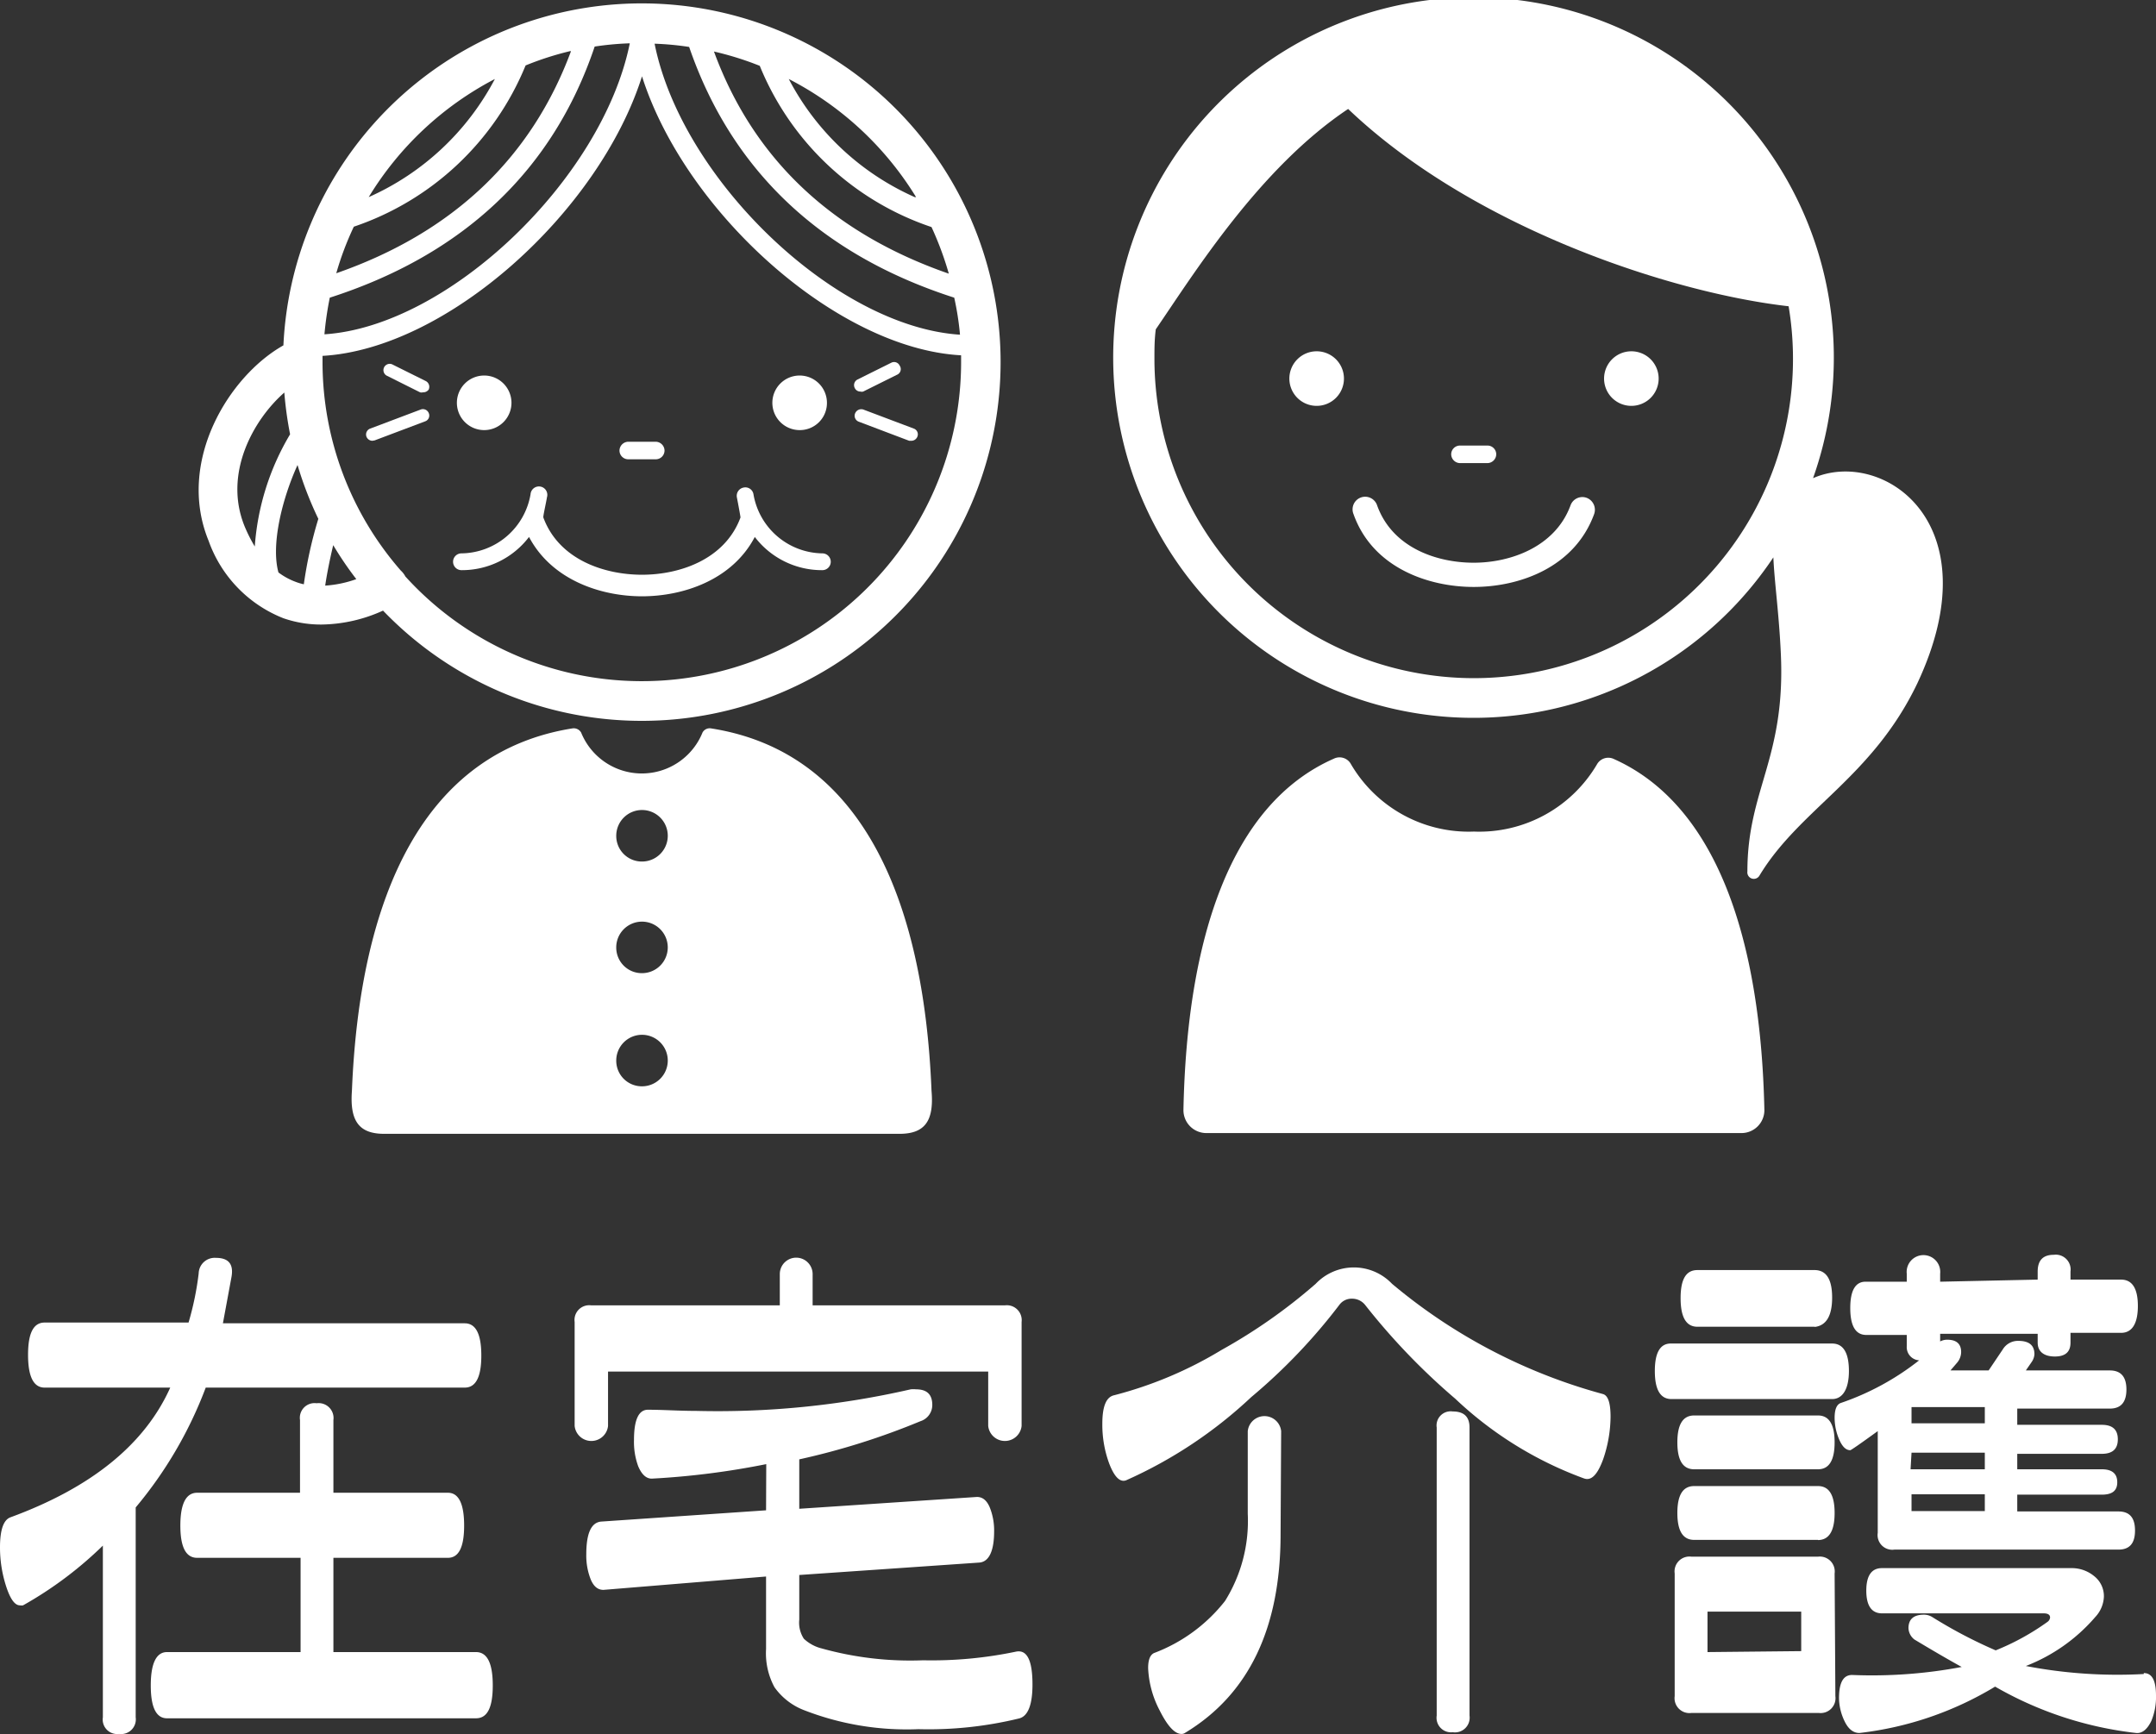 <svg xmlns="http://www.w3.org/2000/svg" viewBox="0 0 112.97 90.89">
  <rect x="0" y="0" width="112.97" height="90.89" fill="#333333" stroke="none"/>
  <title>icon-home03</title>
  <g>
    <g>
      <path d="M24.35,72.72H10.78A21.65,21.65,0,0,1,7.11,79V90a.77.77,0,0,1-.87.87A.76.76,0,0,1,5.39,90V81a20,20,0,0,1-4.18,3.13.47.47,0,0,1-.17,0c-.26,0-.5-.32-.72-1A6.61,6.61,0,0,1,0,81.1c0-.92.18-1.44.54-1.58q6.38-2.34,8.38-6.8H2.34c-.58,0-.87-.57-.87-1.72s.29-1.69.87-1.69H9.88a15.71,15.71,0,0,0,.53-2.57.84.84,0,0,1,.9-.82c.66,0,.94.32.82,1l-.45,2.43H24.35c.58,0,.87.56.87,1.69S24.93,72.72,24.35,72.72Zm.59,17.33H8.75c-.57,0-.85-.58-.85-1.72s.28-1.75.85-1.75h7V81.64H10.33c-.59,0-.88-.56-.88-1.69s.29-1.72.88-1.72h5.39V74.42a.77.77,0,0,1,.87-.88.78.78,0,0,1,.88.88v3.81h6c.56,0,.85.57.85,1.72s-.29,1.69-.85,1.69h-6v4.94h7.47c.59,0,.88.58.88,1.75S25.53,90.05,24.94,90.05Z" style="fill: #fff"/>
      <path d="M40.86,68.41V66.77a.86.86,0,1,1,1.72,0v1.64H52.65a.78.78,0,0,1,.88.87v5.45a.88.88,0,0,1-1.75,0V71.88H31.86v2.85a.88.88,0,0,1-1.75,0V69.28a.77.77,0,0,1,.87-.87Zm-.71,8.32a41.57,41.57,0,0,1-6,.76c-.28,0-.52-.2-.71-.65a3.7,3.7,0,0,1-.22-1.38c0-1.07.25-1.6.76-1.58.77,0,1.6.06,2.48.06a45.29,45.29,0,0,0,11.26-1.13,1.33,1.33,0,0,1,.28,0c.57,0,.85.27.85.82a.89.89,0,0,1-.62.85,37.67,37.67,0,0,1-6.35,2v2.59l9.31-.62c.28,0,.5.16.66.52a3.23,3.23,0,0,1,.24,1.29c0,1-.26,1.6-.79,1.63l-9.42.65v2.34a1.54,1.54,0,0,0,.24,1,2.11,2.11,0,0,0,.94.51,17.27,17.27,0,0,0,5.31.62,21.48,21.48,0,0,0,4.85-.45c.59-.13.88.44.88,1.72,0,1.07-.24,1.67-.71,1.78a20.06,20.06,0,0,1-5.27.56,14.83,14.83,0,0,1-6-1,3.39,3.39,0,0,1-1.54-1.2,3.74,3.74,0,0,1-.44-2v-3.8l-8.52.7c-.28,0-.5-.16-.66-.53a3.4,3.4,0,0,1-.24-1.33c0-1.11.26-1.68.79-1.72l8.63-.59Z" style="fill: #fff"/>
      <path d="M84,73.06c.26.08.39.47.39,1.19A7,7,0,0,1,84,76.48c-.29.79-.61,1.14-1,1a19.59,19.59,0,0,1-6.75-4.18,34.48,34.48,0,0,1-4.71-4.9.87.87,0,0,0-.7-.34.79.79,0,0,0-.65.31,29.87,29.87,0,0,1-4.63,4.85A23.5,23.5,0,0,1,59,77.58c-.32.11-.61-.18-.88-.88a5.88,5.88,0,0,1-.36-2.09c0-.9.2-1.4.62-1.49A20.93,20.93,0,0,0,64,70.75a28.66,28.66,0,0,0,4.94-3.47,2.76,2.76,0,0,1,4,0A29,29,0,0,0,84,73.06ZM67.1,80.4q0,7.39-5,10.41a.31.31,0,0,1-.19.06c-.36,0-.74-.42-1.15-1.24a5.22,5.22,0,0,1-.6-2.21c0-.43.1-.69.31-.79a8.55,8.55,0,0,0,3.72-2.73,7.92,7.92,0,0,0,1.19-4.57V75a.88.88,0,0,1,1.75,0ZM77,89.91a.77.77,0,0,1-.88.87.76.76,0,0,1-.84-.87V74.81a.74.74,0,0,1,.84-.84c.59,0,.88.28.88.84Z" style="fill: #fff"/>
      <path d="M96,73.32H87.58q-.87,0-.87-1.47t.87-1.44H96c.58,0,.88.48.88,1.44S96.54,73.32,96,73.32Zm.17,15.57a.78.78,0,0,1-.87.88H88.63a.78.78,0,0,1-.88-.88V82.46a.78.78,0,0,1,.88-.88h6.63a.78.78,0,0,1,.87.88ZM95.26,77H88.77c-.59,0-.88-.47-.88-1.41s.29-1.41.88-1.41h6.49q.87,0,.87,1.41T95.26,77Zm0,3.7H88.77c-.59,0-.88-.47-.88-1.41s.29-1.41.88-1.41h6.49q.87,0,.87,1.41T95.26,80.71Zm-.17-11.17H88.94c-.59,0-.88-.5-.88-1.5s.29-1.47.88-1.47h6.15Q96,66.57,96,68T95.09,69.54Zm-.71,17V84.46H89.47v2.12Zm12.39-19.47v-.42c0-.59.28-.88.84-.88a.78.78,0,0,1,.88.88v.42h2.65c.58,0,.88.46.88,1.38s-.3,1.41-.88,1.41h-2.65v.51c0,.49-.27.73-.82.73s-.9-.24-.9-.73V69.9h-5.11v.4a.78.78,0,0,1,.37-.09c.49,0,.73.22.73.65a.88.88,0,0,1-.2.54l-.36.42h2l.74-1.1a.93.93,0,0,1,.81-.45c.57,0,.85.23.85.7a.8.8,0,0,1-.14.4l-.31.45h4.4q.87,0,.87,1t-.87,1H105.7v.85h4.43c.56,0,.84.25.84.76s-.28.76-.84.76H105.7V77h4.43c.54,0,.81.23.81.68s-.27.65-.81.65H105.7v.88H111c.58,0,.87.32.87,1s-.29,1-.87,1H99.26a.77.77,0,0,1-.87-.88V75q-1.38,1-1.44,1c-.23,0-.42-.19-.58-.56a2.91,2.91,0,0,1-.24-1.13c0-.45.11-.72.34-.79a13.84,13.84,0,0,0,4.09-2.23.69.69,0,0,1-.65-.73v-.6H97.79q-.84,0-.84-1.41t.84-1.38h2.12v-.42a.88.88,0,1,1,1.75,0v.42Zm5.56,20.62c.43,0,.64.38.64,1.19a3.22,3.22,0,0,1-.25,1.33c-.22.45-.49.65-.79.62a19.06,19.06,0,0,1-7.39-2.43,17.59,17.59,0,0,1-7.11,2.43c-.3,0-.56-.18-.76-.58A2.87,2.87,0,0,1,96.36,89c0-.83.23-1.23.7-1.22a25.25,25.25,0,0,0,5.73-.42c-.62-.34-1.45-.82-2.48-1.44a.79.79,0,0,1-.31-.59c0-.47.27-.71.81-.71a.82.82,0,0,1,.43.12,24.77,24.77,0,0,0,3.33,1.75A12.87,12.87,0,0,0,107.28,85a.32.32,0,0,0,.14-.23c0-.15-.12-.22-.34-.22H98.61c-.54,0-.82-.4-.82-1.19s.28-1.18.82-1.18h9.91a1.84,1.84,0,0,1,1.21.42,1.33,1.33,0,0,1,.51,1.07,1.65,1.65,0,0,1-.45,1.07,9.14,9.14,0,0,1-3.64,2.57A25.39,25.39,0,0,0,112.33,87.73ZM104,74.59v-.85h-3.84v.85ZM100.11,77H104v-.87h-3.84ZM104,78.31h-3.84v.88H104Z" style="fill: #fff"/>
    </g>
    <g>
      <path d="M24.18,29a3.72,3.72,0,0,0,3.62-3.1.44.44,0,1,1,.86.16c-.05.31-.21,1-.19,1.06.82,2.22,3.21,3,5.17,3s4.34-.79,5.16-3c0-.06-.13-.75-.19-1.06a.44.44,0,0,1,.36-.51.43.43,0,0,1,.51.35A3.72,3.72,0,0,0,43.09,29a.44.44,0,1,1,0,.88,4.42,4.42,0,0,1-3.54-1.74c-1.19,2.27-3.77,3.11-5.91,3.11s-4.72-.84-5.92-3.11a4.42,4.42,0,0,1-3.54,1.74.44.44,0,0,1,0-.88Z" style="fill: #fff"/>
      <path d="M25.37,22.54a1.43,1.43,0,1,1,1.43-1.43A1.43,1.43,0,0,1,25.37,22.54Z" style="fill: #fff"/>
      <path d="M41.9,22.54a1.43,1.43,0,1,1,1.43-1.43A1.42,1.42,0,0,1,41.9,22.54Z" style="fill: #fff"/>
      <path d="M10.93,28.34a6.81,6.81,0,0,0,3.92,4.06,6,6,0,0,0,2,.33A8,8,0,0,0,20.07,32,18.8,18.8,0,1,0,14.85,18.1C12,19.7,9.23,24.19,10.93,28.34Zm38.78-14c-6.1-2.12-10.23-6-12.3-11.64a16.3,16.3,0,0,1,2.4.75,14.81,14.81,0,0,0,9,8.45A17,17,0,0,1,49.71,14.32Zm.59,3.2c-6.54-.42-14.58-8.14-16-15.25a15.41,15.41,0,0,1,1.81.17C38.33,8.92,43,13.35,50,15.6A15.3,15.3,0,0,1,50.3,17.52ZM33,2.27C31.56,9.38,23.51,17.1,17,17.52a17.41,17.41,0,0,1,.28-1.92c7-2.25,11.7-6.68,13.88-13.16A15.58,15.58,0,0,1,33,2.27Zm-3.08.41c-2.08,5.61-6.21,9.52-12.3,11.64a15.9,15.9,0,0,1,.92-2.44,14.86,14.86,0,0,0,9-8.45A15.94,15.94,0,0,1,29.87,2.68ZM25.93,4.14a13.79,13.79,0,0,1-6.61,6.19A16.83,16.83,0,0,1,25.93,4.14Zm22,6.19a13.72,13.72,0,0,1-6.6-6.19A16.87,16.87,0,0,1,48,10.33ZM21.24,30.21A1.13,1.13,0,0,0,21,29.9,16.62,16.62,0,0,1,16.9,19c0-.12,0-.23,0-.35C23.43,18.28,31.38,11.12,33.64,4c2.26,7.11,10.2,14.27,16.72,14.62,0,.12,0,.23,0,.35A16.73,16.73,0,0,1,21.24,30.21Zm-2.57.14a5.94,5.94,0,0,1-1.63.34c.08-.56.24-1.37.42-2.12A18,18,0,0,0,18.67,30.35ZM14.59,30c-.4-1.45.19-3.85,1-5.63a18.89,18.89,0,0,0,1.09,2.82,22.3,22.3,0,0,0-.76,3.43,2.77,2.77,0,0,1-.41-.12A3.55,3.55,0,0,1,14.59,30Zm.31-9.4a19.35,19.35,0,0,0,.3,2.16,13.3,13.3,0,0,0-1.85,5.88,7.91,7.91,0,0,1-.53-1.05C11.69,24.83,13.27,22,14.9,20.57Z" style="fill: #fff"/>
      <path d="M34.35,23.15H32.92a.47.47,0,0,0-.46.46.46.46,0,0,0,.46.46h1.43a.46.46,0,0,0,.47-.46A.47.47,0,0,0,34.35,23.15Z" style="fill: #fff"/>
      <path d="M22.16,20.56a.28.28,0,0,1-.15,0l-1.76-.88a.33.33,0,0,1,.29-.59l1.77.88a.34.34,0,0,1,.15.45A.35.35,0,0,1,22.16,20.56Z" style="fill: #fff"/>
      <path d="M19.51,23.1a.34.34,0,0,1-.31-.22.33.33,0,0,1,.2-.42l2.65-1a.33.33,0,0,1,.42.2.32.32,0,0,1-.19.42l-2.65,1Z" style="fill: #fff"/>
      <path d="M47,19.64l-1.77.88a.28.28,0,0,1-.15,0,.32.32,0,0,1-.29-.18.33.33,0,0,1,.14-.45l1.77-.88a.32.32,0,0,1,.44.15A.32.32,0,0,1,47,19.64Z" style="fill: #fff"/>
      <path d="M45.23,21.46l2.65,1a.32.32,0,0,1,.19.42.34.34,0,0,1-.31.22l-.12,0-2.64-1a.33.33,0,0,1-.2-.42A.35.35,0,0,1,45.23,21.46Z" style="fill: #fff"/>
      <path d="M20.13,59.42h27c1.3,0,1.82-.64,1.68-2.25-.41-10.24-3.77-17.79-11.57-19a.43.43,0,0,0-.43.22,3.43,3.43,0,0,1-6.36,0,.45.45,0,0,0-.44-.22c-7.79,1.23-11.16,8.78-11.57,19C18.32,58.78,18.84,59.42,20.13,59.42Zm12.16-3.84a1.35,1.35,0,1,1,1.35,1.35A1.34,1.34,0,0,1,32.29,55.58Zm0-5.89A1.35,1.35,0,1,1,33.64,51,1.34,1.34,0,0,1,32.29,49.69Zm0-5.89a1.35,1.35,0,1,1,1.35,1.35A1.34,1.34,0,0,1,32.29,43.8Z" style="fill: #fff"/>
    </g>
    <g>
      <path d="M83.14,26.09a.66.66,0,0,0-.85.4c-.8,2.17-3.14,3-5.07,3s-4.26-.78-5.06-3a.66.66,0,1,0-1.24.45c1,2.82,3.93,3.82,6.3,3.82s5.28-1,6.31-3.82A.67.67,0,0,0,83.14,26.09Z" style="fill: #fff"/>
      <path d="M85.49,18.41a1.43,1.43,0,1,0,1.42,1.43A1.43,1.43,0,0,0,85.49,18.41Z" style="fill: #fff"/>
      <path d="M69,18.41a1.43,1.43,0,1,0,1.42,1.43A1.43,1.43,0,0,0,69,18.41Z" style="fill: #fff"/>
      <path d="M77.94,23.35H76.5a.46.46,0,0,0-.46.46.47.47,0,0,0,.46.46h1.44a.47.47,0,0,0,.46-.46A.46.46,0,0,0,77.94,23.35Z" style="fill: #fff"/>
      <path d="M95,25.06a18.88,18.88,0,1,0-2.08,4.15c.06,1.33.3,3,.39,5,.27,5.52-1.75,7.16-1.75,11.46a.34.34,0,0,0,.63.22c2.11-3.5,5.91-5.14,8.27-10.07C104.45,27.34,98.6,23.47,95,25.06ZM77.22,35.54A16.75,16.75,0,0,1,60.49,18.81c0-.52,0-1,.07-1.55,2-2.92,5.43-8.45,10.08-11.55,6.52,6.22,16.92,9.64,23.08,10.34a16.73,16.73,0,0,1-16.5,19.49Z" style="fill: #fff"/>
      <path d="M92.45,58.19c-.19-9-2.51-16-7.88-18.41a.68.68,0,0,0-.87.24,7.16,7.16,0,0,1-6.47,3.56h0A7.15,7.15,0,0,1,70.76,40a.68.68,0,0,0-.87-.24c-5.38,2.37-7.7,9.37-7.88,18.41a1.2,1.2,0,0,0,1.18,1.21H91.27A1.2,1.2,0,0,0,92.45,58.19Z" style="fill: #fff"/>
    </g>
  </g>
</svg>

